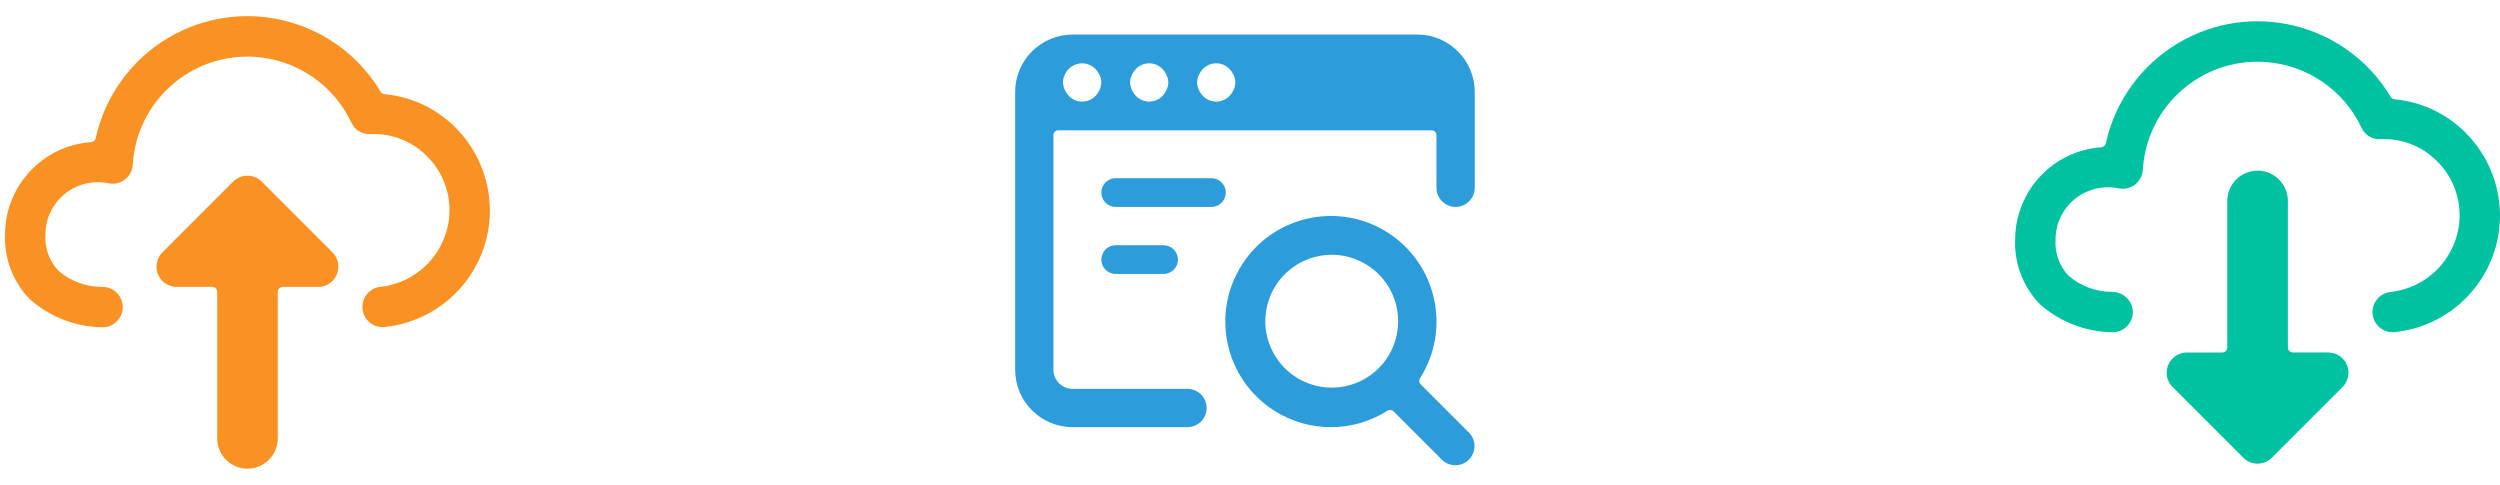 <?xml version="1.0" encoding="UTF-8"?>
<svg xmlns="http://www.w3.org/2000/svg" width="495" height="96" viewBox="0 0 495 96" fill="none">
  <path d="M97.001 41.652C96.984 35.368 94.428 29.356 89.912 24.984C86.172 21.36 81.308 19.124 76.124 18.644C75.808 18.616 75.525 18.436 75.361 18.164C66.648 3.596 47.776 -1.156 33.209 7.556C25.933 11.904 20.78 19.064 18.96 27.34C18.872 27.78 18.5 28.108 18.052 28.14C8.452 28.824 1.008 36.812 1 46.436C0.8 51.216 2.592 55.864 5.944 59.276C9.928 62.792 15.049 64.756 20.364 64.8C22.573 64.768 24.337 62.948 24.305 60.74C24.273 58.532 22.453 56.768 20.244 56.8C17.056 56.82 13.969 55.684 11.556 53.6C9.744 51.672 8.816 49.076 9 46.436C8.992 43.316 10.393 40.364 12.816 38.4C15.241 36.432 18.424 35.656 21.485 36.292C23.648 36.736 25.765 35.344 26.209 33.18C26.248 32.992 26.273 32.804 26.285 32.616C27.024 20.076 37.788 10.512 50.328 11.252C58.636 11.744 66.016 16.732 69.564 24.264C70.216 25.736 71.721 26.648 73.329 26.544C77.428 26.356 81.424 27.876 84.361 30.748C87.337 33.592 89.016 37.536 89.001 41.652C88.945 49.468 83.02 55.992 75.249 56.8C73.056 57.08 71.504 59.08 71.784 61.272C72.04 63.28 73.752 64.78 75.776 64.768C75.953 64.768 76.129 64.756 76.3 64.732C88.076 63.444 96.996 53.5 97.001 41.652ZM51.828 35.956C50.264 34.396 47.733 34.396 46.172 35.956L32.172 49.956C30.601 51.508 30.588 54.044 32.141 55.612C32.897 56.376 33.928 56.804 35.001 56.8H42.001C42.553 56.796 42.996 57.24 43.001 57.792C43.001 57.796 43.001 57.796 43.001 57.8V86.8C43.001 90.112 45.688 92.8 49.001 92.8C52.312 92.8 55.001 90.112 55.001 86.8V57.8C54.996 57.248 55.441 56.804 55.992 56.8C55.996 56.8 55.996 56.8 56.001 56.8H63.001C65.209 56.8 67.001 55.008 67.001 52.8C67.001 51.74 66.581 50.724 65.829 49.972L51.828 35.956Z" fill="#FA9223"></path>
  <path d="M281.152 74.904C287.355 65.167 284.489 52.241 274.752 46.038C265.015 39.835 252.089 42.702 245.886 52.438C239.683 62.175 242.549 75.101 252.286 81.305C259.134 85.669 267.889 85.669 274.74 81.312C275.116 81.073 275.605 81.13 275.92 81.445L285.528 91.053C287.033 92.509 289.433 92.467 290.889 90.958C292.307 89.487 292.307 87.159 290.889 85.692L281.281 76.08C280.97 75.765 280.917 75.279 281.152 74.904ZM275.988 68.242C273.425 75.037 265.841 78.465 259.047 75.901C252.252 73.338 248.824 65.755 251.387 58.96C253.951 52.166 261.534 48.738 268.329 51.301C273.489 53.246 276.883 58.206 276.833 63.722C276.822 65.266 276.534 66.794 275.988 68.238V68.242ZM242.708 38.125C242.708 36.555 241.434 35.281 239.865 35.281H220.906C219.337 35.281 218.062 36.555 218.062 38.125C218.062 39.695 219.337 40.969 220.906 40.969H239.865C241.434 40.969 242.708 39.695 242.708 38.125ZM220.906 48.556C219.337 48.556 218.062 49.83 218.062 51.4C218.062 52.969 219.337 54.243 220.906 54.243H230.385C231.955 54.243 233.229 52.969 233.229 51.4C233.229 49.83 231.955 48.556 230.385 48.556H220.906ZM238.917 80.785C238.917 78.692 237.218 76.993 235.125 76.993H212.375C210.282 76.993 208.583 75.295 208.583 73.202V26.75C208.583 26.227 209.008 25.802 209.531 25.802H283.469C283.992 25.802 284.417 26.227 284.417 26.75V37.177C284.417 39.27 286.115 40.969 288.208 40.969C290.301 40.969 292 39.27 292 37.177V18.219C292 11.936 286.908 6.844 280.625 6.844H212.375C206.092 6.844 201 11.936 201 18.219V73.198C201 79.481 206.092 84.573 212.375 84.573H235.125C237.218 84.573 238.917 82.874 238.917 80.785ZM237.605 14.431C238.583 12.66 240.809 12.016 242.579 12.99C243.186 13.324 243.687 13.824 244.02 14.431C244.384 14.996 244.585 15.652 244.604 16.327C244.585 17.002 244.384 17.658 244.02 18.223C243.042 19.993 240.816 20.638 239.046 19.663C238.439 19.33 237.938 18.829 237.605 18.223C237.241 17.658 237.04 17.002 237.021 16.327C237.04 15.652 237.241 14.996 237.605 14.431ZM224.334 14.431C225.312 12.66 227.538 12.016 229.309 12.99C229.915 13.324 230.416 13.824 230.749 14.431C231.113 14.996 231.314 15.652 231.333 16.327C231.314 17.002 231.113 17.658 230.749 18.223C229.771 19.993 227.545 20.638 225.775 19.663C225.168 19.33 224.668 18.829 224.334 18.223C223.97 17.658 223.769 17.002 223.75 16.327C223.769 15.652 223.97 14.996 224.334 14.431ZM210.828 14.776C211.435 13.418 212.785 12.543 214.271 12.535C215.602 12.55 216.826 13.271 217.479 14.431C217.843 14.996 218.044 15.652 218.062 16.327C218.044 17.002 217.843 17.658 217.479 18.223C216.5 19.993 214.275 20.638 212.504 19.663C211.897 19.33 211.397 18.829 211.063 18.223C210.699 17.658 210.498 17.002 210.479 16.327C210.483 15.792 210.601 15.261 210.828 14.776Z" fill="#2D9CDB"></path>
  <g clip-path="url(#clip0)">
    <path d="M495 42.652C494.98 36.372 492.424 30.368 487.912 26C484.172 22.376 479.308 20.14 474.124 19.66C473.808 19.632 473.524 19.452 473.36 19.18C464.648 4.612 445.776 -0.14 431.208 8.572C423.932 12.92 418.78 20.08 416.96 28.356C416.872 28.796 416.5 29.124 416.052 29.156C406.456 29.84 399.016 37.816 399 47.436C398.8 52.216 400.592 56.864 403.944 60.276C407.932 63.784 413.052 65.74 418.364 65.784C420.572 65.752 422.336 63.932 422.304 61.724C422.224 59.536 420.432 57.8 418.244 57.784C415.056 57.8 411.972 56.664 409.556 54.584C407.748 52.66 406.82 50.072 407 47.436C406.992 44.32 408.396 41.368 410.816 39.408C413.24 37.44 416.424 36.664 419.484 37.3C421.648 37.744 423.764 36.352 424.208 34.188C424.248 34 424.272 33.812 424.284 33.624C425.024 21.084 435.788 11.52 448.328 12.26C456.636 12.752 464.016 17.74 467.564 25.272C468.216 26.748 469.72 27.66 471.328 27.552C475.428 27.356 479.428 28.876 482.36 31.748C485.336 34.592 487.016 38.536 487 42.652C486.952 50.472 481.028 57.008 473.248 57.816C471.056 58.096 469.504 60.096 469.784 62.288C470.04 64.296 471.752 65.796 473.776 65.784C473.952 65.784 474.128 65.772 474.3 65.748C486.08 64.46 495.004 54.504 495 42.652ZM461 69.784H454C453.448 69.784 453 69.336 453 68.784V39.784C453 36.472 450.312 33.784 447 33.784C443.688 33.784 441 36.472 441 39.784V68.8C441 69.352 440.552 69.8 440 69.8H433C430.792 69.8 429 71.592 429 73.8C429 74.86 429.42 75.876 430.172 76.628L444.172 90.628C445.736 92.188 448.268 92.188 449.828 90.628L463.828 76.628C465.388 75.064 465.388 72.532 463.828 70.972C463.08 70.224 462.06 69.8 461 69.8V69.784Z" fill="#00C2A1"></path>
  </g>
  <defs>
    <clipPath id="clip0">
      <rect x="399" width="96" height="96" fill="white"></rect>
    </clipPath>
  </defs>
</svg>
